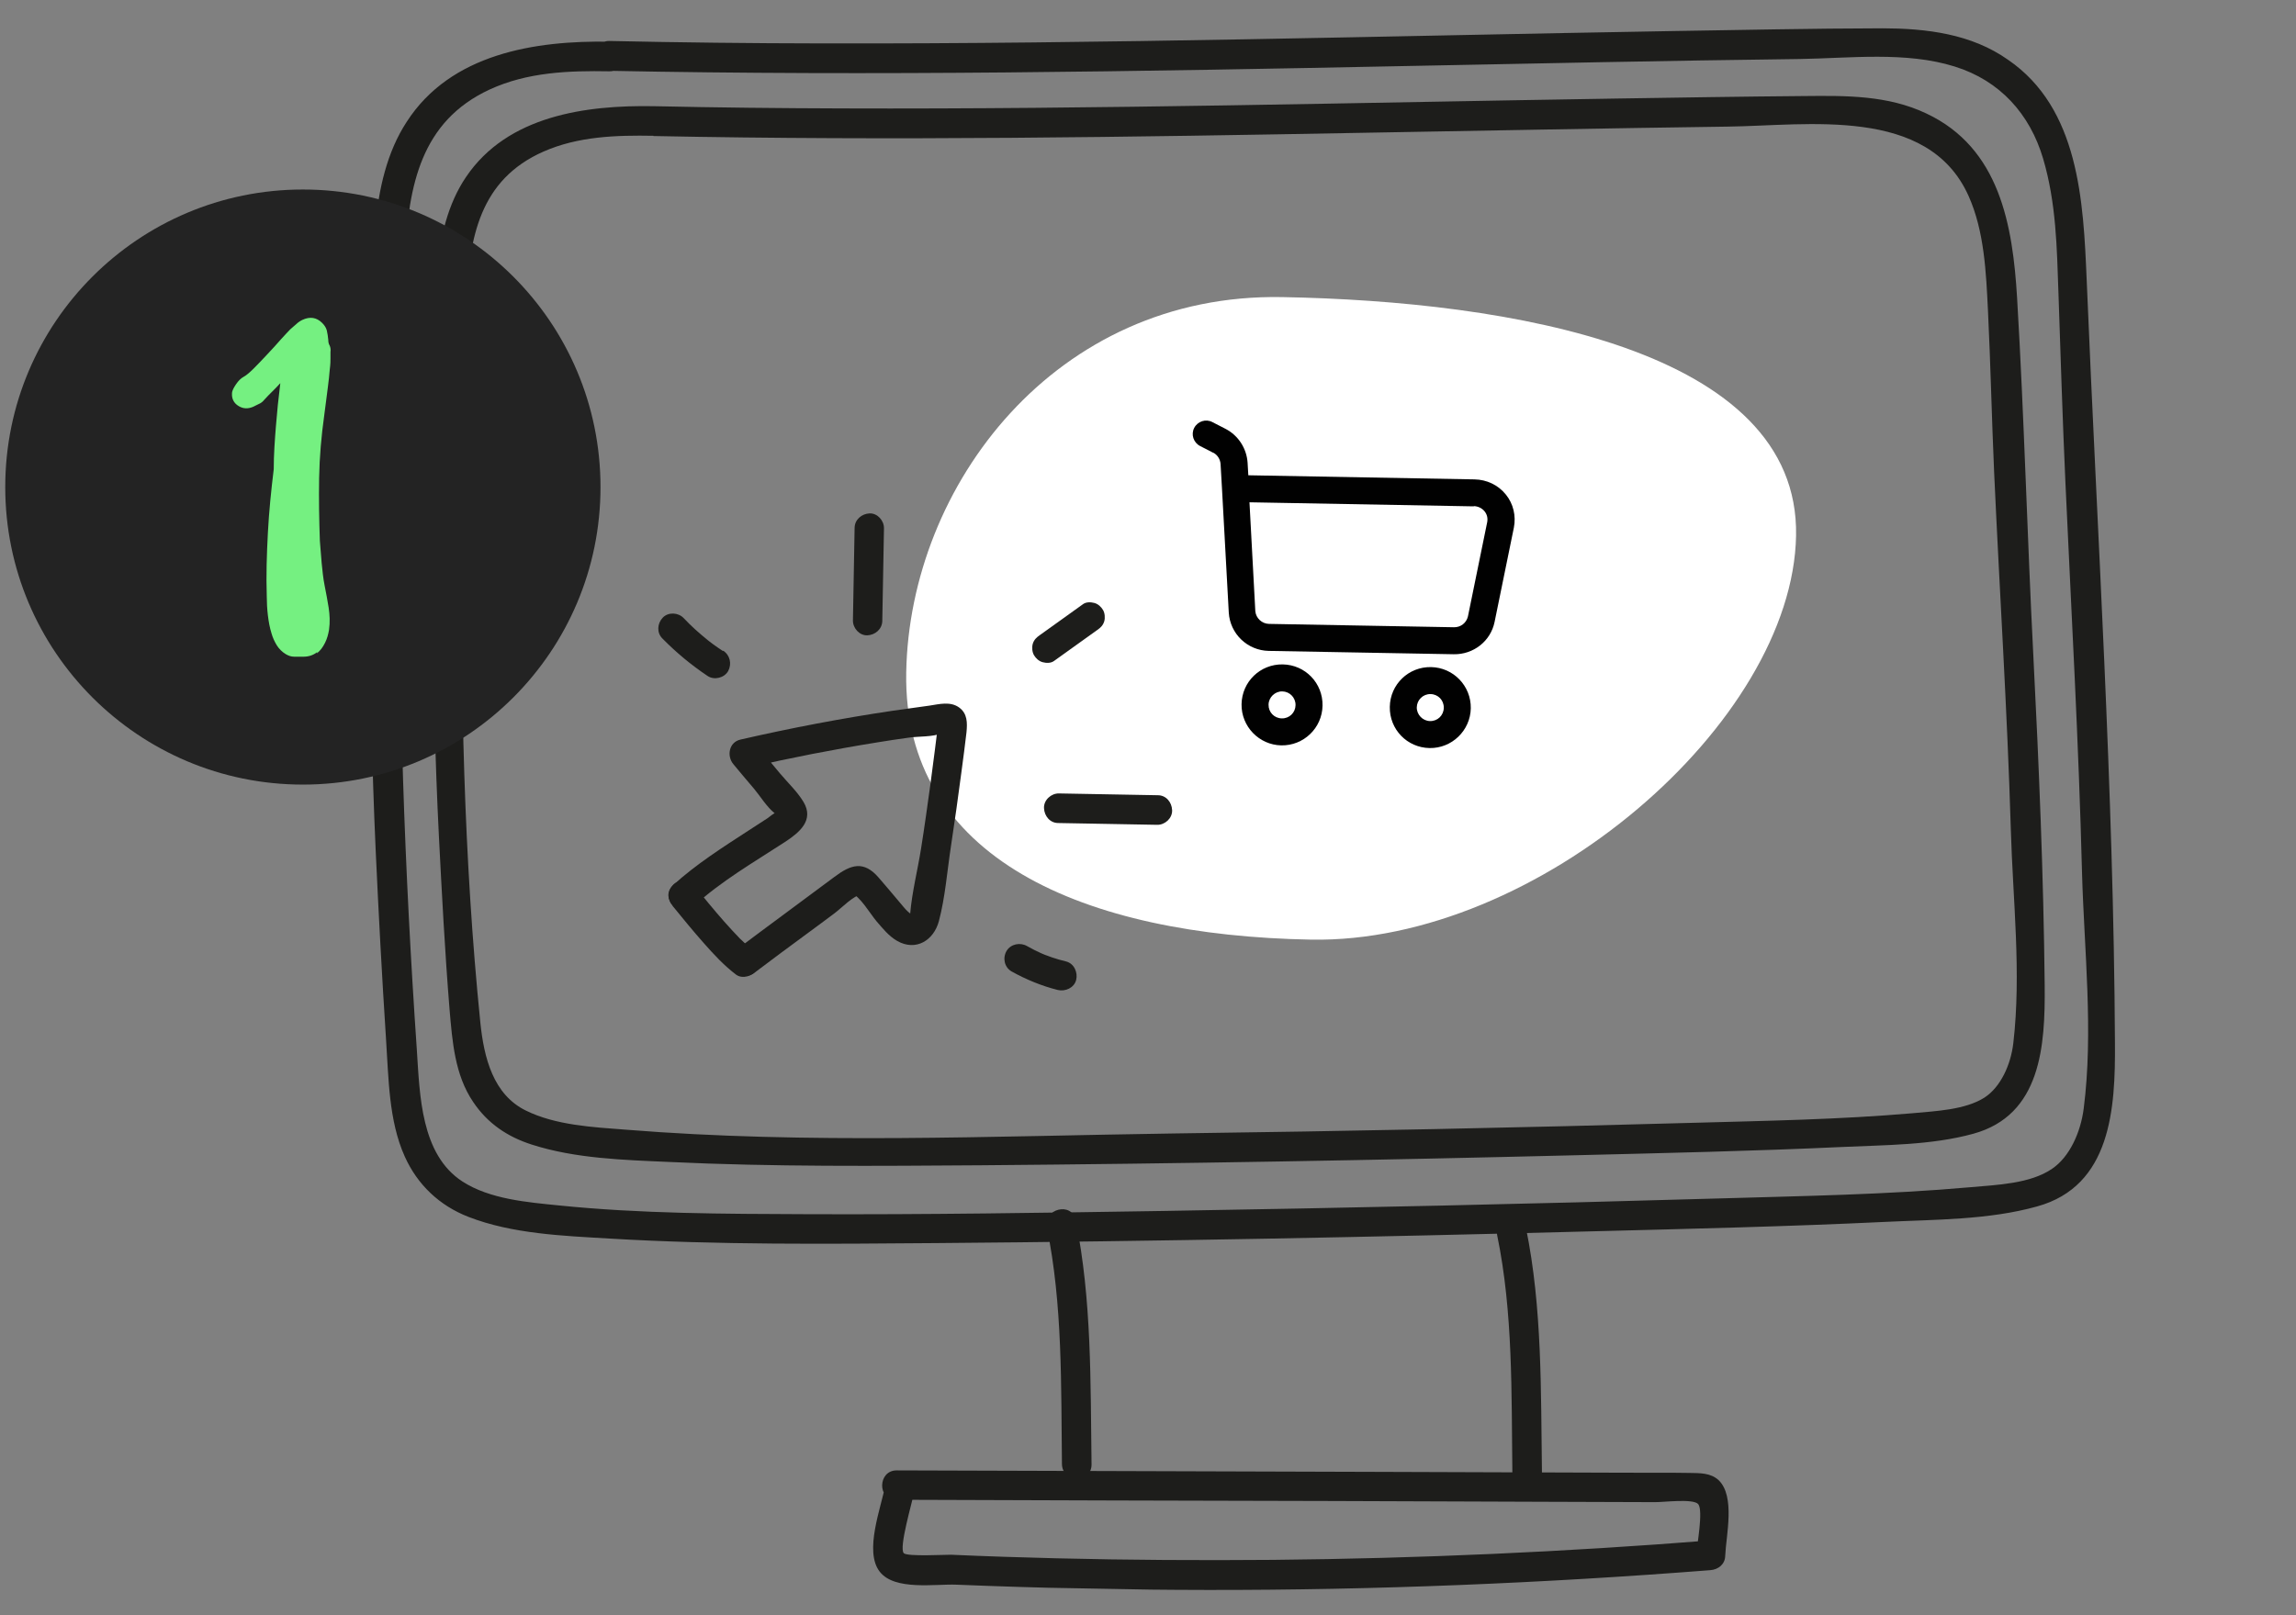 <svg xmlns="http://www.w3.org/2000/svg" width="162" height="114" viewBox="0 0 162 114" fill="none"><rect x="0" y="0" width="162" height="114" fill="#808080" stroke="none"/><g clip-path="url(#clip0_2009_1915)"><path d="M42.983 4.998C61.696 5.371 80.405 5.041 99.115 4.662C108.394 4.479 117.691 4.28 126.969 4.165C130.513 4.112 134.484 3.616 137.924 4.697C141.115 5.691 143.228 8.053 144.157 11.195C145.086 14.338 145.129 17.514 145.239 20.675C145.392 25.14 145.528 29.589 145.731 34.055C146.15 43.239 146.669 52.424 146.903 61.621C147.055 67.056 147.719 72.817 147.019 78.253C146.805 79.921 146.021 81.662 144.786 82.492C143.246 83.55 140.888 83.624 139.03 83.791C133.103 84.319 127.118 84.411 121.165 84.587C108.138 84.969 95.129 85.251 82.105 85.466C73.712 85.598 65.303 85.73 56.913 85.695C51.097 85.673 45.231 85.666 39.442 85.077C37.206 84.852 34.552 84.637 32.62 83.382C29.696 81.474 29.621 77.311 29.412 74.114C28.539 61.396 28.085 48.669 28.232 35.935C28.307 29.953 28.249 23.952 28.574 17.991C28.846 13.115 29.681 8.567 34.552 6.316C37.199 5.093 40.126 4.979 42.999 5.032C44.336 5.056 44.391 2.968 43.037 2.943C37.741 2.847 31.79 3.792 28.695 8.6C25.91 12.861 26.367 18.987 26.279 23.832C26.076 35.913 25.958 47.961 26.508 60.039C26.712 64.472 26.949 68.905 27.236 73.323C27.421 76.05 27.416 79.092 28.557 81.62C29.456 83.625 31.017 85.091 33.042 85.88C36.146 87.09 39.737 87.222 43.009 87.415C50.706 87.872 58.446 87.795 66.136 87.734C81.565 87.612 96.997 87.307 112.415 86.902C119.287 86.726 126.143 86.566 133.002 86.239C136.515 86.069 140.325 86.104 143.735 85.147C148.959 83.704 149.259 78.227 149.226 73.63C149.134 55.661 147.972 37.672 147.229 19.708C146.994 14.188 146.695 7.648 141.676 4.214C139.102 2.396 135.95 2.004 132.825 1.998C127.827 2.007 122.844 2.117 117.862 2.194C97.9 2.534 77.95 3.108 57.977 3.064C52.98 3.057 48 3 43.005 2.892C41.668 2.868 41.614 4.956 42.967 4.981L42.983 4.998Z" fill="#1D1D1B"></path><path d="M46.109 9.601C62.95 9.94 79.786 9.677 96.623 9.364C105.049 9.216 113.459 9.051 121.885 8.936C127.519 8.871 136.035 7.454 138.895 13.824C140.019 16.335 140.133 19.245 140.268 21.955C140.451 25.719 140.532 29.498 140.698 33.262C141.08 41.692 141.629 50.109 141.878 58.538C142.022 63.488 142.63 68.68 142.055 73.617C141.877 75.168 141.147 76.726 140.03 77.458C138.66 78.335 136.587 78.415 134.946 78.569C129.84 79.011 124.69 79.102 119.573 79.243C107.333 79.589 95.094 79.835 82.839 79.997C69.983 80.182 56.986 80.765 44.151 79.73C41.865 79.555 39.21 79.423 37.106 78.382C34.803 77.254 34.148 74.668 33.892 72.173C32.716 60.552 32.479 48.731 32.607 37.067C32.669 31.804 32.632 26.505 32.894 21.244C33.126 16.769 33.835 12.687 38.35 10.697C40.793 9.621 43.486 9.536 46.109 9.584C47.446 9.608 47.5 7.52 46.147 7.495C41.335 7.408 35.806 8.16 32.886 12.486C30.293 16.3 30.726 21.89 30.664 26.252C30.499 37.213 30.418 48.126 30.971 59.083C31.181 63.149 31.392 67.214 31.72 71.248C31.913 73.491 32.087 75.868 33.39 77.78C34.399 79.286 35.802 80.231 37.514 80.78C40.588 81.771 44.013 81.867 47.219 82.009C54.567 82.359 61.922 82.292 69.277 82.242C83.269 82.128 97.279 81.88 111.275 81.532C117.512 81.378 123.749 81.241 129.972 80.952C133 80.807 136.275 80.833 139.232 80.017C144.019 78.7 144.308 73.808 144.268 69.562C144.191 61.822 143.864 54.061 143.47 46.332C143.037 37.917 142.823 29.473 142.323 21.056C142.016 15.886 141.095 10.438 135.908 8.004C133.19 6.717 130.248 6.748 127.306 6.778C122.893 6.815 118.479 6.885 114.049 6.955C95.825 7.243 77.615 7.715 59.398 7.652C54.986 7.639 50.558 7.592 46.147 7.495C44.81 7.471 44.756 9.559 46.109 9.584L46.109 9.601Z" fill="#1D1D1B"></path><path d="M73.861 86.62C74.982 92.056 74.862 97.787 74.928 103.32C74.938 104.657 77.026 104.712 77.017 103.358C76.937 97.64 77.044 91.725 75.893 86.106C75.615 84.797 73.6 85.312 73.861 86.62Z" fill="#1D1D1B"></path><path d="M105.64 87.197C106.762 92.632 106.641 98.363 106.708 103.896C106.717 105.234 108.805 105.288 108.796 103.934C108.716 98.217 108.824 92.302 107.672 86.682C107.395 85.373 105.38 85.888 105.64 87.197Z" fill="#1D1D1B"></path><path d="M63.283 105.85C73.512 105.885 83.74 105.92 93.969 105.938L108.893 105.992L116.765 106.018C117.366 106.029 119.461 105.749 119.821 106.157C120.197 106.615 119.718 109.096 119.689 109.731L120.744 108.714C110.45 109.53 100.146 109.995 89.815 110.092C84.716 110.133 79.636 110.108 74.54 109.982C72.068 109.92 69.596 109.842 67.107 109.73C66.69 109.722 64.013 109.874 63.767 109.619C63.406 109.228 64.384 105.97 64.478 105.387C64.703 104.071 62.708 103.466 62.467 104.799C62.188 106.365 60.944 109.485 62.072 110.926C63.117 112.282 66.001 111.782 67.47 111.843C73.383 112.084 79.297 112.208 85.214 112.215C97.047 112.229 108.872 111.741 120.672 110.819C121.241 110.779 121.716 110.403 121.727 109.801C121.787 108.365 122.455 105.603 121.256 104.461C120.697 103.95 119.944 103.969 119.242 103.957C117.722 103.929 116.201 103.952 114.68 103.941L97.683 103.883L63.271 103.777C61.934 103.77 61.879 105.858 63.233 105.866L63.283 105.85Z" fill="#1D1D1B"></path><path d="M126.726 37.805C126.487 50.988 108.487 66.607 92.497 66.317C76.507 66.026 63.702 60.63 63.941 47.447C64.18 34.264 74.455 20.678 90.462 20.968C106.469 21.259 126.965 24.639 126.726 37.805Z" fill="white"></path><path d="M85.6 31.945C85.898 32.1 86.093 32.405 86.12 32.74L86.222 34.513L86.699 43.23C86.788 44.736 88.02 45.911 89.524 45.939L102.574 46.175C103.96 46.2 105.181 45.253 105.456 43.888L106.814 37.243C106.979 36.411 106.777 35.555 106.254 34.91C105.715 34.232 104.903 33.849 104.034 33.834L88.078 33.544L88.027 32.657C87.962 31.653 87.376 30.74 86.482 30.273L85.538 29.788C85.075 29.545 84.503 29.735 84.261 30.199C84.018 30.663 84.209 31.234 84.672 31.477L85.616 31.962L85.6 31.945ZM103.983 35.721C104.284 35.727 104.566 35.865 104.745 36.086C104.925 36.307 104.987 36.575 104.932 36.858L103.575 43.502C103.466 43.968 103.059 44.279 102.591 44.27L89.542 44.033C89.041 44.024 88.613 43.632 88.572 43.13L88.16 35.451L103.983 35.738L103.983 35.721Z" fill="#010101"></path><path d="M103.775 49.991C103.803 48.42 102.557 47.111 100.969 47.082C99.382 47.053 98.089 48.3 98.061 49.887C98.032 51.475 99.278 52.768 100.866 52.796C102.436 52.825 103.746 51.562 103.775 49.991ZM99.965 49.922C99.975 49.404 100.4 48.977 100.935 48.987C101.47 48.997 101.88 49.422 101.87 49.956C101.86 50.491 101.435 50.901 100.9 50.892C100.382 50.882 99.956 50.44 99.965 49.922Z" fill="#010101"></path><path d="M90.406 52.607C91.977 52.635 93.287 51.389 93.315 49.801C93.344 48.214 92.097 46.921 90.51 46.892C88.923 46.864 87.63 48.11 87.601 49.698C87.573 51.268 88.836 52.578 90.406 52.607ZM90.475 48.797C90.993 48.807 91.42 49.232 91.41 49.767C91.401 50.301 90.975 50.712 90.441 50.702C89.906 50.692 89.496 50.267 89.506 49.732C89.515 49.214 89.957 48.788 90.475 48.797Z" fill="#010101"></path><path d="M48.933 63.972C50.854 62.202 53.185 60.857 55.384 59.426C56.399 58.759 57.468 57.893 56.689 56.592C56.251 55.865 55.577 55.234 55.037 54.589C54.448 53.877 53.843 53.164 53.254 52.451L52.755 54.18C55.792 53.483 58.845 52.887 61.93 52.391C62.651 52.27 63.371 52.166 64.108 52.063C64.796 51.958 65.847 52.028 66.471 51.738L66.756 51.71L66.162 51.264C66.162 51.264 66.103 51.765 66.102 51.815C66.062 52.182 66.005 52.549 65.965 52.916C65.867 53.716 65.752 54.499 65.654 55.3C65.442 56.834 65.231 58.368 64.986 59.901C64.741 61.434 64.345 62.981 64.217 64.517C64.194 64.834 64.217 64.517 64.383 64.587C64.267 64.518 64.168 64.432 64.069 64.347C63.839 64.142 63.66 63.888 63.463 63.667C62.972 63.09 62.498 62.513 62.007 61.953C60.943 60.713 60.035 61.014 58.866 61.896C56.511 63.658 54.139 65.387 51.801 67.15C50.733 67.949 52.194 69.447 53.244 68.647C54.498 67.7 55.769 66.754 57.039 65.824C57.666 65.367 58.276 64.91 58.886 64.453C59.411 64.062 60.179 63.223 60.833 63.102L60.033 62.987C60.729 63.317 61.344 64.415 61.834 65.008C62.276 65.518 62.701 66.06 63.297 66.405C64.62 67.165 65.888 66.369 66.247 65.005C66.696 63.308 66.829 61.472 67.095 59.739C67.36 58.005 67.61 56.205 67.843 54.437C67.96 53.52 68.093 52.603 68.193 51.686C68.256 51.018 68.268 50.35 67.657 49.921C67.046 49.492 66.274 49.695 65.587 49.8C64.732 49.918 63.894 50.037 63.04 50.155C59.42 50.691 55.814 51.378 52.239 52.199C51.433 52.385 51.265 53.351 51.74 53.928C52.214 54.505 52.705 55.082 53.196 55.659C53.638 56.185 54.108 56.962 54.652 57.39C54.846 57.728 54.913 57.763 54.885 57.461C54.939 57.228 54.889 57.211 54.719 57.375C54.568 57.405 54.296 57.651 54.178 57.733C53.721 58.025 53.265 58.318 52.825 58.611C50.998 59.798 49.104 61 47.49 62.475C46.504 63.393 47.947 64.89 48.933 63.972Z" fill="#1D1D1B"></path><path d="M50.999 45.942C50.553 45.65 50.124 45.341 49.712 44.999L49.926 45.17C49.333 44.691 48.758 44.18 48.233 43.618C47.856 43.227 47.155 43.181 46.763 43.592C46.371 44.003 46.326 44.654 46.736 45.062C47.704 46.049 48.775 46.938 49.931 47.711C50.393 48.02 51.098 47.849 51.374 47.369C51.651 46.856 51.511 46.252 51.033 45.926L50.999 45.942Z" fill="#1D1D1B"></path><path d="M62.252 43.823L62.371 37.29C62.381 36.738 61.906 36.212 61.354 36.235C60.802 36.258 60.31 36.667 60.299 37.252L60.181 43.785C60.171 44.336 60.646 44.863 61.198 44.84C61.75 44.816 62.242 44.407 62.252 43.823Z" fill="#1D1D1B"></path><path d="M74.369 46.65L77.417 44.465C77.654 44.303 77.824 44.139 77.912 43.856C77.984 43.607 77.957 43.272 77.827 43.052C77.697 42.833 77.484 42.628 77.217 42.556C76.951 42.485 76.634 42.479 76.413 42.642L73.365 44.827C73.129 44.989 72.958 45.153 72.87 45.436C72.798 45.685 72.826 46.02 72.955 46.24C73.085 46.459 73.299 46.664 73.565 46.736C73.831 46.807 74.148 46.813 74.369 46.65Z" fill="#1D1D1B"></path><path d="M74.679 58.088L81.647 58.214C82.198 58.224 82.725 57.749 82.702 57.18C82.679 56.611 82.27 56.119 81.684 56.126L74.717 55.999C74.166 55.989 73.639 56.464 73.662 57.033C73.685 57.602 74.094 58.094 74.679 58.088Z" fill="#1D1D1B"></path><path d="M71.364 68.557C72.39 69.127 73.485 69.582 74.633 69.87C75.165 69.997 75.789 69.724 75.933 69.158C76.059 68.626 75.787 68.002 75.221 67.858C74.538 67.696 73.874 67.466 73.244 67.188L73.493 67.292C73.145 67.135 72.797 66.962 72.466 66.772C71.986 66.496 71.316 66.618 71.022 67.114C70.729 67.61 70.868 68.264 71.364 68.557Z" fill="#1D1D1B"></path><path d="M47.463 63.945C48.183 64.828 48.902 65.71 49.655 66.559C50.36 67.357 51.081 68.139 51.938 68.79C52.383 69.116 53.123 68.895 53.382 68.448C53.675 67.919 53.502 67.364 53.04 67.005C53.007 66.971 52.974 66.954 52.925 66.919C53.188 67.125 53.04 67.005 52.974 66.954C52.892 66.885 52.81 66.817 52.728 66.732C52.547 66.561 52.383 66.408 52.202 66.238C51.824 65.846 51.464 65.455 51.103 65.048C50.367 64.215 49.663 63.35 48.961 62.485C48.617 62.061 47.848 62.064 47.49 62.458C47.081 62.902 47.087 63.487 47.464 63.929L47.463 63.945Z" fill="#1D1D1B"></path></g><path d="M42.37 34.375C42.37 45.973 32.968 55.375 21.37 55.375C9.772 55.375 0.37 45.973 0.37 34.375C0.37 22.777 9.772 13.375 21.37 13.375C32.968 13.375 42.37 22.777 42.37 34.375Z" fill="#232323"></path><g clip-path="url(#clip1_2009_1915)"><path d="M22.388 46.016C22.104 46.247 21.768 46.349 21.406 46.349C21.2 46.349 20.993 46.349 20.761 46.349C20.528 46.349 20.347 46.273 20.166 46.17C19.908 46.016 19.676 45.785 19.521 45.529C19.366 45.273 19.237 44.99 19.159 44.708C19.03 44.298 18.953 43.862 18.901 43.426C18.849 42.99 18.823 42.529 18.823 42.093C18.772 40.606 18.823 39.093 18.901 37.606C18.978 36.119 19.133 34.606 19.314 33.119C19.314 32.067 19.392 31.042 19.469 30.067C19.547 29.067 19.65 28.067 19.779 27.042C19.598 27.247 19.392 27.452 19.211 27.631C19.03 27.811 18.823 28.016 18.642 28.221C18.539 28.349 18.41 28.452 18.281 28.503C18.152 28.58 17.997 28.631 17.868 28.708C17.506 28.862 17.17 28.862 16.834 28.657C16.499 28.452 16.344 28.144 16.369 27.76C16.369 27.58 16.499 27.349 16.654 27.119C16.834 26.862 16.989 26.708 17.17 26.606C17.325 26.529 17.584 26.324 17.893 26.016C18.203 25.708 18.539 25.349 18.875 24.991C19.211 24.631 19.547 24.273 19.831 23.939C20.141 23.606 20.347 23.375 20.477 23.247C20.631 23.119 20.761 22.991 20.89 22.888C21.019 22.76 21.174 22.657 21.329 22.58C21.871 22.324 22.336 22.401 22.724 22.785C22.879 22.939 23.008 23.119 23.059 23.324C23.111 23.529 23.137 23.76 23.163 23.991C23.163 24.144 23.189 24.273 23.266 24.401C23.318 24.529 23.344 24.683 23.318 24.837V25.298C23.318 25.452 23.318 25.708 23.266 26.093C23.24 26.478 23.189 26.862 23.137 27.298C23.085 27.734 23.034 28.119 22.982 28.503C22.93 28.888 22.904 29.144 22.879 29.298C22.672 30.785 22.543 32.247 22.517 33.734C22.491 35.221 22.517 36.683 22.569 38.17C22.62 38.708 22.646 39.221 22.698 39.76C22.75 40.273 22.801 40.811 22.904 41.324C23.008 41.862 23.111 42.375 23.189 42.888C23.266 43.401 23.292 43.913 23.215 44.452C23.163 44.76 23.085 45.067 22.93 45.375C22.775 45.683 22.595 45.939 22.336 46.119L22.388 46.016Z" fill="#75F081"></path></g><defs><clipPath id="clip0_2009_1915"><rect width="134.993" height="111.112" fill="white" transform="translate(26.66 0.072) rotate(1.039)"></rect></clipPath><clipPath id="clip1_2009_1915"><rect width="7" height="24" fill="white" transform="translate(16.37 22.375)"></rect></clipPath></defs></svg>